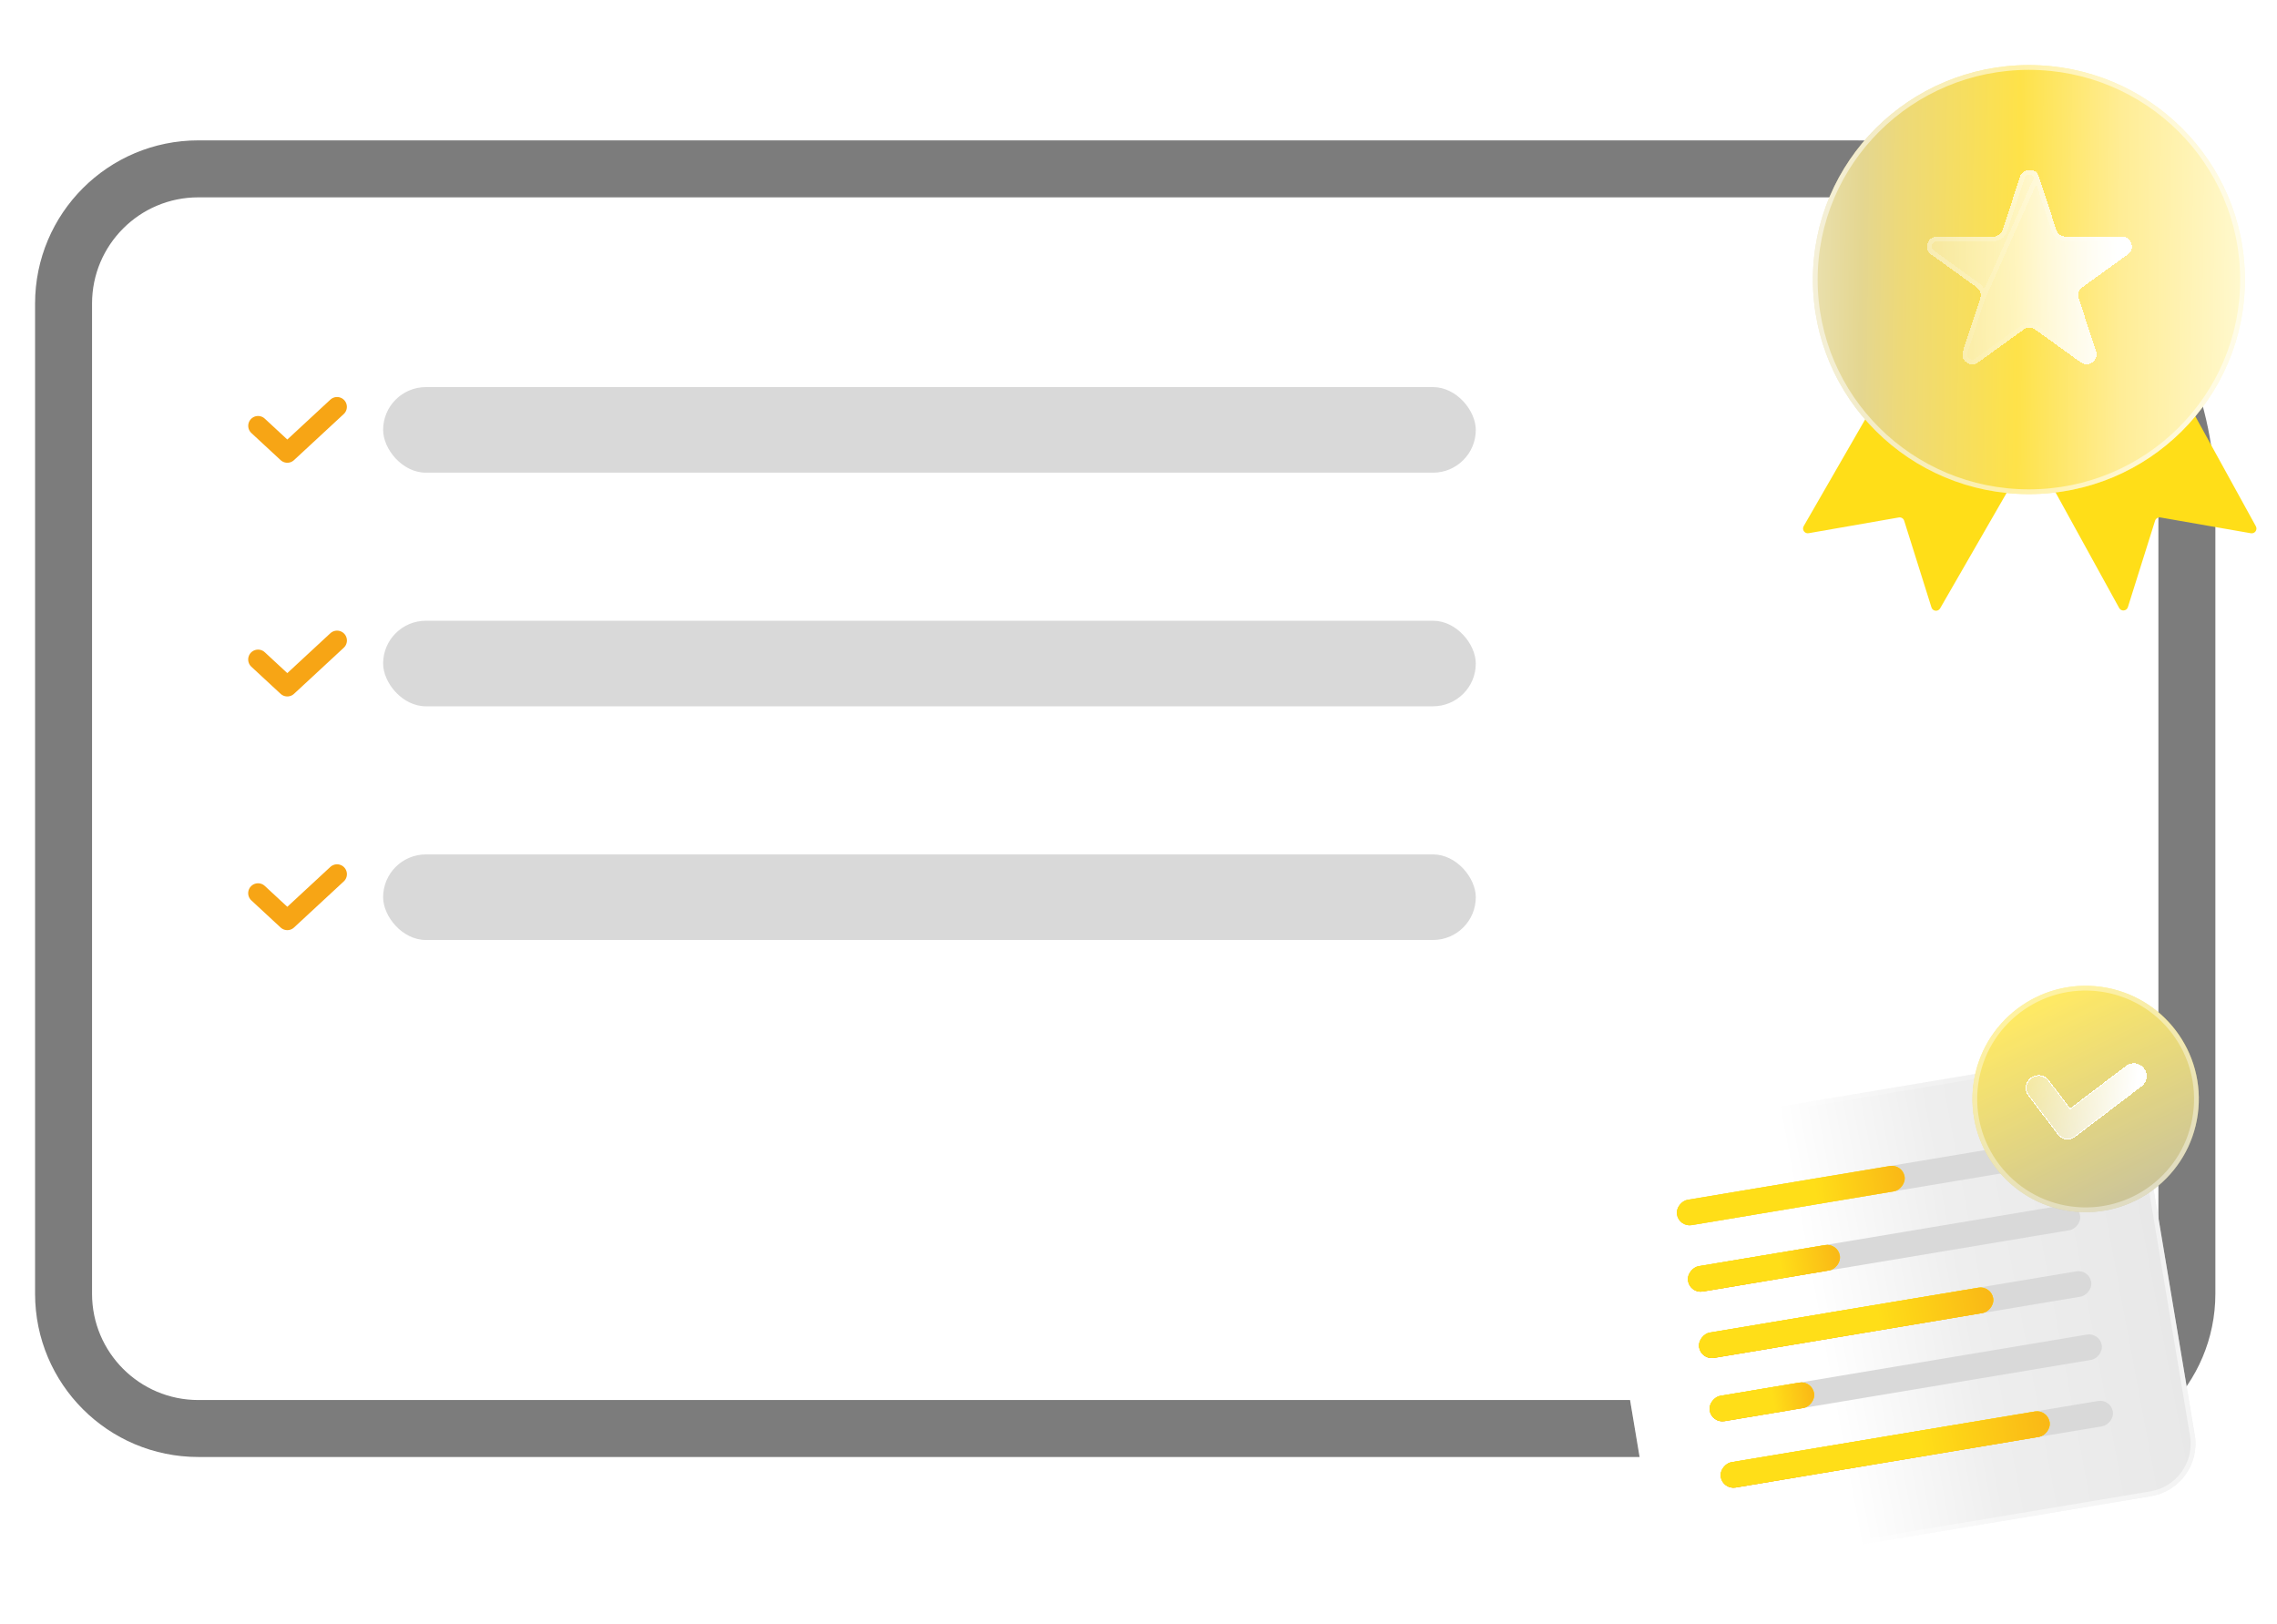 <svg width="300" height="214" viewBox="0 0 300 214" fill="none" xmlns="http://www.w3.org/2000/svg">
<path d="M244.374 22.247H26.127C16.322 22.247 8.374 30.195 8.374 40V170.451C8.374 180.256 16.322 188.204 26.127 188.204H270.374C280.179 188.204 288.127 180.256 288.127 170.451V66C288.127 41.836 268.538 22.247 244.374 22.247Z" fill="white" stroke="#7C7C7C" stroke-width="7.506"/>
<path d="M265.158 21.543L237.64 69.319C237.375 69.78 237.767 70.341 238.291 70.249L250.175 68.175C250.484 68.121 250.786 68.305 250.88 68.604L254.474 80.027C254.638 80.548 255.342 80.625 255.615 80.152L283.104 32.426C283.273 32.132 283.177 31.755 282.886 31.578L266.027 21.32C265.726 21.138 265.334 21.238 265.158 21.543Z" fill="url(#paint0_linear_1296_43955)"/>
<path d="M270.254 20.362L297.215 69.335C297.468 69.796 297.076 70.345 296.558 70.255L284.642 68.175C284.332 68.121 284.031 68.305 283.936 68.604L280.354 79.991C280.188 80.517 279.473 80.588 279.207 80.105L252.297 31.224C252.136 30.93 252.234 30.561 252.521 30.386L269.38 20.129C269.684 19.943 270.082 20.049 270.254 20.362Z" fill="url(#paint1_linear_1296_43955)"/>
<g filter="url(#filter0_d_1296_43955)">
<path d="M267.313 64.338C283.032 64.338 295.775 51.685 295.775 36.077C295.775 20.469 283.032 7.816 267.313 7.816C251.594 7.816 238.852 20.469 238.852 36.077C238.852 51.685 251.594 64.338 267.313 64.338Z" fill="url(#paint2_linear_1296_43955)"/>
<path d="M295.462 36.077C295.462 51.51 282.861 64.025 267.313 64.025C251.765 64.025 239.165 51.51 239.165 36.077C239.165 20.644 251.765 8.13 267.313 8.13C282.861 8.13 295.462 20.644 295.462 36.077Z" stroke="white" stroke-opacity="0.53" stroke-width="0.627"/>
</g>
<g filter="url(#filter1_d_1296_43955)">
<path d="M268.633 23.279L270.922 30.275C271.008 30.536 271.174 30.763 271.398 30.925C271.621 31.086 271.891 31.173 272.167 31.173H279.575C280.843 31.173 281.37 32.784 280.345 33.524L274.351 37.848C274.128 38.009 273.961 38.237 273.876 38.498C273.79 38.759 273.79 39.04 273.876 39.301L276.165 46.297C276.557 47.494 275.176 48.49 274.151 47.75L268.157 43.426C267.933 43.265 267.664 43.178 267.388 43.178C267.111 43.178 266.842 43.265 266.618 43.426L260.625 47.75C259.599 48.49 258.219 47.494 258.61 46.297L260.9 39.301C260.985 39.04 260.985 38.759 260.9 38.498C260.814 38.237 260.648 38.009 260.424 37.848L254.431 33.524C253.405 32.784 253.932 31.173 255.2 31.173H262.608C262.885 31.173 263.154 31.086 263.377 30.924C263.601 30.763 263.768 30.536 263.853 30.275L266.142 23.279C266.535 22.081 268.241 22.081 268.633 23.279Z" fill="url(#paint3_linear_1296_43955)" shape-rendering="crispEdges"/>
<path d="M268.335 23.377L268.335 23.376C268.038 22.467 266.739 22.466 266.44 23.377L264.151 30.372L264.151 30.372C264.044 30.697 263.838 30.979 263.561 31.179C263.284 31.378 262.95 31.486 262.608 31.486H262.608H255.2C254.231 31.486 253.839 32.711 254.614 33.27L260.607 37.594C260.885 37.794 261.091 38.076 261.197 38.4C261.303 38.725 261.303 39.074 261.197 39.398L268.335 23.377ZM268.335 23.377L270.625 30.372C270.731 30.697 270.937 30.979 271.214 31.179C271.492 31.379 271.825 31.486 272.167 31.486C272.167 31.486 272.167 31.486 272.167 31.486H279.575C280.544 31.486 280.936 32.711 280.161 33.27L274.168 37.594C273.891 37.794 273.684 38.076 273.578 38.4C273.472 38.725 273.472 39.074 273.578 39.398L275.867 46.394C275.867 46.394 275.867 46.394 275.867 46.394C276.162 47.296 275.12 48.063 274.334 47.496L268.34 43.172L268.34 43.172C268.063 42.972 267.73 42.865 267.388 42.865C267.046 42.865 266.712 42.972 266.435 43.172L266.435 43.172L260.441 47.496C259.655 48.063 258.613 47.296 258.908 46.394C258.908 46.394 258.908 46.394 258.908 46.394L261.197 39.398L268.335 23.377Z" stroke="url(#paint4_linear_1296_43955)" stroke-width="0.627" shape-rendering="crispEdges"/>
</g>
<g filter="url(#filter2_d_1296_43955)">
<rect width="58.703" height="72.639" rx="7" transform="matrix(-0.165 -0.986 -0.986 0.165 290.318 195.957)" fill="url(#paint5_linear_1296_43955)"/>
<rect x="-0.365" y="-0.26" width="58.069" height="72.006" rx="6.683" transform="matrix(-0.165 -0.986 -0.986 0.165 289.637 195.38)" stroke="url(#paint6_linear_1296_43955)" stroke-width="0.633"/>
</g>
<rect x="272.318" y="149.723" width="3.379" height="52.368" rx="1.689" transform="rotate(80.516 272.318 149.723)" fill="#D9D9D9"/>
<rect x="273.779" y="158.469" width="3.379" height="52.368" rx="1.689" transform="rotate(80.516 273.779 158.469)" fill="#D9D9D9"/>
<rect x="275.238" y="167.217" width="3.379" height="52.368" rx="1.689" transform="rotate(80.516 275.238 167.217)" fill="#D9D9D9"/>
<rect x="276.633" y="175.549" width="3.379" height="52.368" rx="1.689" transform="rotate(80.516 276.633 175.549)" fill="#D9D9D9"/>
<rect x="278.094" y="184.297" width="3.379" height="52.368" rx="1.689" transform="rotate(80.516 278.094 184.297)" fill="#D9D9D9"/>
<rect x="250.658" y="153.342" width="3.379" height="30.407" rx="1.689" transform="rotate(80.516 250.658 153.342)" fill="#FFDE18"/>
<rect x="250.658" y="153.342" width="3.379" height="30.407" rx="1.689" transform="rotate(80.516 250.658 153.342)" fill="url(#paint7_linear_1296_43955)"/>
<rect x="242.121" y="163.76" width="3.379" height="20.271" rx="1.689" transform="rotate(80.516 242.121 163.76)" fill="#FFDE18"/>
<rect x="242.121" y="163.76" width="3.379" height="20.271" rx="1.689" transform="rotate(80.516 242.121 163.76)" fill="url(#paint8_linear_1296_43955)"/>
<rect x="242.121" y="163.76" width="3.379" height="20.271" rx="1.689" transform="rotate(80.516 242.121 163.76)" fill="url(#paint9_linear_1296_43955)"/>
<rect x="262.326" y="169.375" width="3.379" height="39.276" rx="1.689" transform="rotate(80.516 262.326 169.375)" fill="#FFDE18"/>
<rect x="262.326" y="169.375" width="3.379" height="39.276" rx="1.689" transform="rotate(80.516 262.326 169.375)" fill="url(#paint10_linear_1296_43955)"/>
<rect x="262.326" y="169.375" width="3.379" height="39.276" rx="1.689" transform="rotate(80.516 262.326 169.375)" fill="url(#paint11_linear_1296_43955)"/>
<rect x="238.727" y="181.881" width="3.379" height="13.937" rx="1.689" transform="rotate(80.516 238.727 181.881)" fill="#FFDE18"/>
<rect x="238.727" y="181.881" width="3.379" height="13.937" rx="1.689" transform="rotate(80.516 238.727 181.881)" fill="url(#paint12_linear_1296_43955)"/>
<rect x="238.727" y="181.881" width="3.379" height="13.937" rx="1.689" transform="rotate(80.516 238.727 181.881)" fill="url(#paint13_linear_1296_43955)"/>
<rect x="269.762" y="185.688" width="3.379" height="43.921" rx="1.689" transform="rotate(80.516 269.762 185.688)" fill="#FFDE18"/>
<rect x="269.762" y="185.688" width="3.379" height="43.921" rx="1.689" transform="rotate(80.516 269.762 185.688)" fill="url(#paint14_linear_1296_43955)"/>
<rect x="269.762" y="185.688" width="3.379" height="43.921" rx="1.689" transform="rotate(80.516 269.762 185.688)" fill="url(#paint15_linear_1296_43955)"/>
<g filter="url(#filter3_d_1296_43955)">
<path d="M272.773 159.562C280.933 160.675 288.449 154.962 289.561 146.802C290.674 138.643 284.961 131.126 276.801 130.014C268.642 128.902 261.126 134.615 260.013 142.774C258.901 150.934 264.614 158.45 272.773 159.562Z" fill="url(#paint16_linear_1296_43955)"/>
<path d="M272.773 159.562C280.933 160.675 288.449 154.962 289.561 146.802C290.674 138.643 284.961 131.126 276.801 130.014C268.642 128.902 261.126 134.615 260.013 142.774C258.901 150.934 264.614 158.45 272.773 159.562Z" fill="white" fill-opacity="0.2"/>
<path d="M289.252 146.76C288.163 154.749 280.804 160.342 272.815 159.253C264.827 158.164 259.234 150.805 260.323 142.816C261.412 134.828 268.771 129.235 276.759 130.324C284.748 131.413 290.341 138.772 289.252 146.76Z" stroke="white" stroke-opacity="0.4" stroke-width="0.625"/>
</g>
<g filter="url(#filter4_bd_1296_43955)">
<path d="M267.233 144.366C266.961 144.008 266.842 143.556 266.903 143.111C266.964 142.665 267.199 142.261 267.557 141.989C267.916 141.717 268.368 141.599 268.814 141.66C269.261 141.72 269.665 141.955 269.938 142.313L272.753 146.016L280.107 140.427C280.855 139.861 281.922 140.006 282.488 140.751C282.624 140.928 282.723 141.131 282.78 141.346C282.837 141.562 282.851 141.787 282.82 142.007C282.79 142.228 282.717 142.441 282.604 142.634C282.492 142.826 282.342 142.994 282.164 143.129L273.388 149.799C273.22 149.927 273.027 150.021 272.823 150.075C272.618 150.129 272.404 150.142 272.194 150.113C271.984 150.085 271.782 150.015 271.599 149.908C271.416 149.801 271.256 149.66 271.128 149.491L267.233 144.366Z" fill="url(#paint17_linear_1296_43955)" shape-rendering="crispEdges"/>
<path d="M272.705 146.052L272.741 146.099L272.788 146.063L280.143 140.474C280.865 139.928 281.895 140.068 282.441 140.787L282.441 140.787C282.572 140.958 282.667 141.153 282.722 141.361C282.777 141.569 282.791 141.786 282.762 141.999C282.733 142.213 282.662 142.418 282.553 142.604C282.444 142.79 282.3 142.952 282.128 143.082L282.128 143.082L273.353 149.752L273.353 149.752C273.19 149.875 273.005 149.966 272.807 150.018C272.61 150.07 272.404 150.082 272.202 150.055C272 150.027 271.805 149.96 271.629 149.857C271.453 149.754 271.298 149.617 271.175 149.455L271.175 149.455L267.28 144.331C267.018 143.985 266.903 143.549 266.962 143.119C267.02 142.688 267.247 142.299 267.593 142.036C267.939 141.774 268.376 141.66 268.806 141.718C269.237 141.777 269.627 142.004 269.891 142.349C269.891 142.349 269.891 142.349 269.891 142.349L272.705 146.052Z" stroke="white" stroke-width="0.118" shape-rendering="crispEdges"/>
</g>
<rect x="50.477" y="81.781" width="143.962" height="11.274" rx="5.637" fill="#D9D9D9"/>
<path d="M34 86.885L37.854 90.456L44.407 84.385" stroke="#F7A515" stroke-width="2.602" stroke-linecap="round" stroke-linejoin="round"/>
<rect x="50.477" y="51" width="143.962" height="11.274" rx="5.637" fill="#D9D9D9"/>
<path d="M34 56.101L37.854 59.672L44.407 53.602" stroke="#F7A515" stroke-width="2.59" stroke-linecap="round" stroke-linejoin="round"/>
<rect x="50.477" y="112.568" width="143.962" height="11.274" rx="5.637" fill="#D9D9D9"/>
<path d="M34 117.672L37.854 121.243L44.407 115.172" stroke="#F7A515" stroke-width="2.602" stroke-linecap="round" stroke-linejoin="round"/>
<defs>
<filter id="filter0_d_1296_43955" x="235.813" y="5.537" width="63.001" height="62.599" filterUnits="userSpaceOnUse" color-interpolation-filters="sRGB">
<feFlood flood-opacity="0" result="BackgroundImageFix"/>
<feColorMatrix in="SourceAlpha" type="matrix" values="0 0 0 0 0 0 0 0 0 0 0 0 0 0 0 0 0 0 127 0" result="hardAlpha"/>
<feOffset dy="0.76"/>
<feGaussianBlur stdDeviation="1.519"/>
<feComposite in2="hardAlpha" operator="out"/>
<feColorMatrix type="matrix" values="0 0 0 0 0 0 0 0 0 0 0 0 0 0 0 0 0 0 0.25 0"/>
<feBlend mode="normal" in2="BackgroundImageFix" result="effect1_dropShadow_1296_43955"/>
<feBlend mode="normal" in="SourceGraphic" in2="effect1_dropShadow_1296_43955" result="shape"/>
</filter>
<filter id="filter1_d_1296_43955" x="249.82" y="18.312" width="35.135" height="33.76" filterUnits="userSpaceOnUse" color-interpolation-filters="sRGB">
<feFlood flood-opacity="0" result="BackgroundImageFix"/>
<feColorMatrix in="SourceAlpha" type="matrix" values="0 0 0 0 0 0 0 0 0 0 0 0 0 0 0 0 0 0 127 0" result="hardAlpha"/>
<feOffset/>
<feGaussianBlur stdDeviation="2.034"/>
<feComposite in2="hardAlpha" operator="out"/>
<feColorMatrix type="matrix" values="0 0 0 0 0 0 0 0 0 0 0 0 0 0 0 0 0 0 0.1 0"/>
<feBlend mode="normal" in2="BackgroundImageFix" result="effect1_dropShadow_1296_43955"/>
<feBlend mode="normal" in="SourceGraphic" in2="effect1_dropShadow_1296_43955" result="shape"/>
</filter>
<filter id="filter2_d_1296_43955" x="206.957" y="136.014" width="85.404" height="73.954" filterUnits="userSpaceOnUse" color-interpolation-filters="sRGB">
<feFlood flood-opacity="0" result="BackgroundImageFix"/>
<feColorMatrix in="SourceAlpha" type="matrix" values="0 0 0 0 0 0 0 0 0 0 0 0 0 0 0 0 0 0 127 0" result="hardAlpha"/>
<feOffset/>
<feGaussianBlur stdDeviation="1.55"/>
<feComposite in2="hardAlpha" operator="out"/>
<feColorMatrix type="matrix" values="0 0 0 0 0 0 0 0 0 0 0 0 0 0 0 0 0 0 0.17 0"/>
<feBlend mode="normal" in2="BackgroundImageFix" result="effect1_dropShadow_1296_43955"/>
<feBlend mode="normal" in="SourceGraphic" in2="effect1_dropShadow_1296_43955" result="shape"/>
</filter>
<filter id="filter3_d_1296_43955" x="254.858" y="124.858" width="39.858" height="39.86" filterUnits="userSpaceOnUse" color-interpolation-filters="sRGB">
<feFlood flood-opacity="0" result="BackgroundImageFix"/>
<feColorMatrix in="SourceAlpha" type="matrix" values="0 0 0 0 0 0 0 0 0 0 0 0 0 0 0 0 0 0 127 0" result="hardAlpha"/>
<feOffset/>
<feGaussianBlur stdDeviation="2.508"/>
<feComposite in2="hardAlpha" operator="out"/>
<feColorMatrix type="matrix" values="0 0 0 0 0 0 0 0 0 0 0 0 0 0 0 0 0 0 0.2 0"/>
<feBlend mode="normal" in2="BackgroundImageFix" result="effect1_dropShadow_1296_43955"/>
<feBlend mode="normal" in="SourceGraphic" in2="effect1_dropShadow_1296_43955" result="shape"/>
</filter>
<filter id="filter4_bd_1296_43955" x="252.078" y="125.274" width="45.566" height="39.663" filterUnits="userSpaceOnUse" color-interpolation-filters="sRGB">
<feFlood flood-opacity="0" result="BackgroundImageFix"/>
<feGaussianBlur in="BackgroundImageFix" stdDeviation="7.404"/>
<feComposite in2="SourceAlpha" operator="in" result="effect1_backgroundBlur_1296_43955"/>
<feColorMatrix in="SourceAlpha" type="matrix" values="0 0 0 0 0 0 0 0 0 0 0 0 0 0 0 0 0 0 127 0" result="hardAlpha"/>
<feOffset/>
<feGaussianBlur stdDeviation="0.992"/>
<feComposite in2="hardAlpha" operator="out"/>
<feColorMatrix type="matrix" values="0 0 0 0 0 0 0 0 0 0 0 0 0 0 0 0 0 0 0.12 0"/>
<feBlend mode="normal" in2="effect1_backgroundBlur_1296_43955" result="effect2_dropShadow_1296_43955"/>
<feBlend mode="normal" in="SourceGraphic" in2="effect2_dropShadow_1296_43955" result="shape"/>
</filter>
<linearGradient id="paint0_linear_1296_43955" x1="245.937" y1="75.935" x2="275.816" y2="10.649" gradientUnits="userSpaceOnUse">
<stop offset="0.532" stop-color="#FFDE18"/>
<stop offset="1" stop-color="#F7A515"/>
</linearGradient>
<linearGradient id="paint1_linear_1296_43955" x1="288.879" y1="75.934" x2="256.08" y2="10.963" gradientUnits="userSpaceOnUse">
<stop offset="0.532" stop-color="#FFDE18"/>
<stop offset="1" stop-color="#F7A515"/>
</linearGradient>
<linearGradient id="paint2_linear_1296_43955" x1="238.277" y1="31.964" x2="295.24" y2="32.583" gradientUnits="userSpaceOnUse">
<stop stop-color="#EAE1B1"/>
<stop offset="0.123" stop-color="#E4D690"/>
<stop offset="0.212" stop-color="#EDD979"/>
<stop offset="0.485" stop-color="#FEE249"/>
<stop offset="0.725" stop-color="#FFED96"/>
<stop offset="1" stop-color="#FFF8CD"/>
</linearGradient>
<linearGradient id="paint3_linear_1296_43955" x1="278.973" y1="28.349" x2="248.889" y2="29.15" gradientUnits="userSpaceOnUse">
<stop stop-color="white"/>
<stop offset="1" stop-color="white" stop-opacity="0.2"/>
</linearGradient>
<linearGradient id="paint4_linear_1296_43955" x1="258.186" y1="25.366" x2="274.331" y2="46.435" gradientUnits="userSpaceOnUse">
<stop stop-color="white" stop-opacity="0.25"/>
<stop offset="1" stop-color="white" stop-opacity="0"/>
</linearGradient>
<linearGradient id="paint5_linear_1296_43955" x1="32.307" y1="1.30936e-06" x2="30.598" y2="88.698" gradientUnits="userSpaceOnUse">
<stop stop-color="#E8E8E8"/>
<stop offset="0.302" stop-color="#EEEEEE"/>
<stop offset="0.527" stop-color="white"/>
<stop offset="1" stop-color="white"/>
</linearGradient>
<linearGradient id="paint6_linear_1296_43955" x1="9.344" y1="8.463" x2="56.745" y2="55.905" gradientUnits="userSpaceOnUse">
<stop stop-color="white" stop-opacity="0.5"/>
<stop offset="1" stop-color="white" stop-opacity="0.1"/>
</linearGradient>
<linearGradient id="paint7_linear_1296_43955" x1="251.654" y1="185.391" x2="251.654" y2="147.607" gradientUnits="userSpaceOnUse">
<stop offset="0.532" stop-color="#FFDE18"/>
<stop offset="1" stop-color="#F7A515"/>
</linearGradient>
<linearGradient id="paint8_linear_1296_43955" x1="242.218" y1="163.281" x2="246.359" y2="163.452" gradientUnits="userSpaceOnUse">
<stop offset="0.532" stop-color="#FFDE18"/>
<stop offset="1" stop-color="#F7A515"/>
</linearGradient>
<linearGradient id="paint9_linear_1296_43955" x1="243.116" y1="185.126" x2="243.116" y2="159.936" gradientUnits="userSpaceOnUse">
<stop offset="0.532" stop-color="#FFDE18"/>
<stop offset="1" stop-color="#F7A515"/>
</linearGradient>
<linearGradient id="paint10_linear_1296_43955" x1="262.423" y1="168.446" x2="266.57" y2="168.535" gradientUnits="userSpaceOnUse">
<stop offset="0.532" stop-color="#FFDE18"/>
<stop offset="1" stop-color="#F7A515"/>
</linearGradient>
<linearGradient id="paint11_linear_1296_43955" x1="263.322" y1="210.771" x2="263.322" y2="161.967" gradientUnits="userSpaceOnUse">
<stop offset="0.532" stop-color="#FFDE18"/>
<stop offset="1" stop-color="#F7A515"/>
</linearGradient>
<linearGradient id="paint12_linear_1296_43955" x1="238.823" y1="181.551" x2="242.957" y2="181.8" gradientUnits="userSpaceOnUse">
<stop offset="0.532" stop-color="#FFDE18"/>
<stop offset="1" stop-color="#F7A515"/>
</linearGradient>
<linearGradient id="paint13_linear_1296_43955" x1="239.722" y1="196.57" x2="239.722" y2="179.252" gradientUnits="userSpaceOnUse">
<stop offset="0.532" stop-color="#FFDE18"/>
<stop offset="1" stop-color="#F7A515"/>
</linearGradient>
<linearGradient id="paint14_linear_1296_43955" x1="269.858" y1="184.649" x2="274.005" y2="184.728" gradientUnits="userSpaceOnUse">
<stop offset="0.532" stop-color="#FFDE18"/>
<stop offset="1" stop-color="#F7A515"/>
</linearGradient>
<linearGradient id="paint15_linear_1296_43955" x1="270.757" y1="231.98" x2="270.757" y2="177.403" gradientUnits="userSpaceOnUse">
<stop offset="0.532" stop-color="#FFDE18"/>
<stop offset="1" stop-color="#F7A515"/>
</linearGradient>
<linearGradient id="paint16_linear_1296_43955" x1="267.805" y1="128.128" x2="284.534" y2="162.664" gradientUnits="userSpaceOnUse">
<stop offset="0.12" stop-color="#FEE33F"/>
<stop offset="1" stop-color="#B1AC8D"/>
</linearGradient>
<linearGradient id="paint17_linear_1296_43955" x1="281.698" y1="142.041" x2="264.364" y2="140.535" gradientUnits="userSpaceOnUse">
<stop stop-color="white"/>
<stop offset="1" stop-color="white" stop-opacity="0.2"/>
</linearGradient>
</defs>
</svg>
